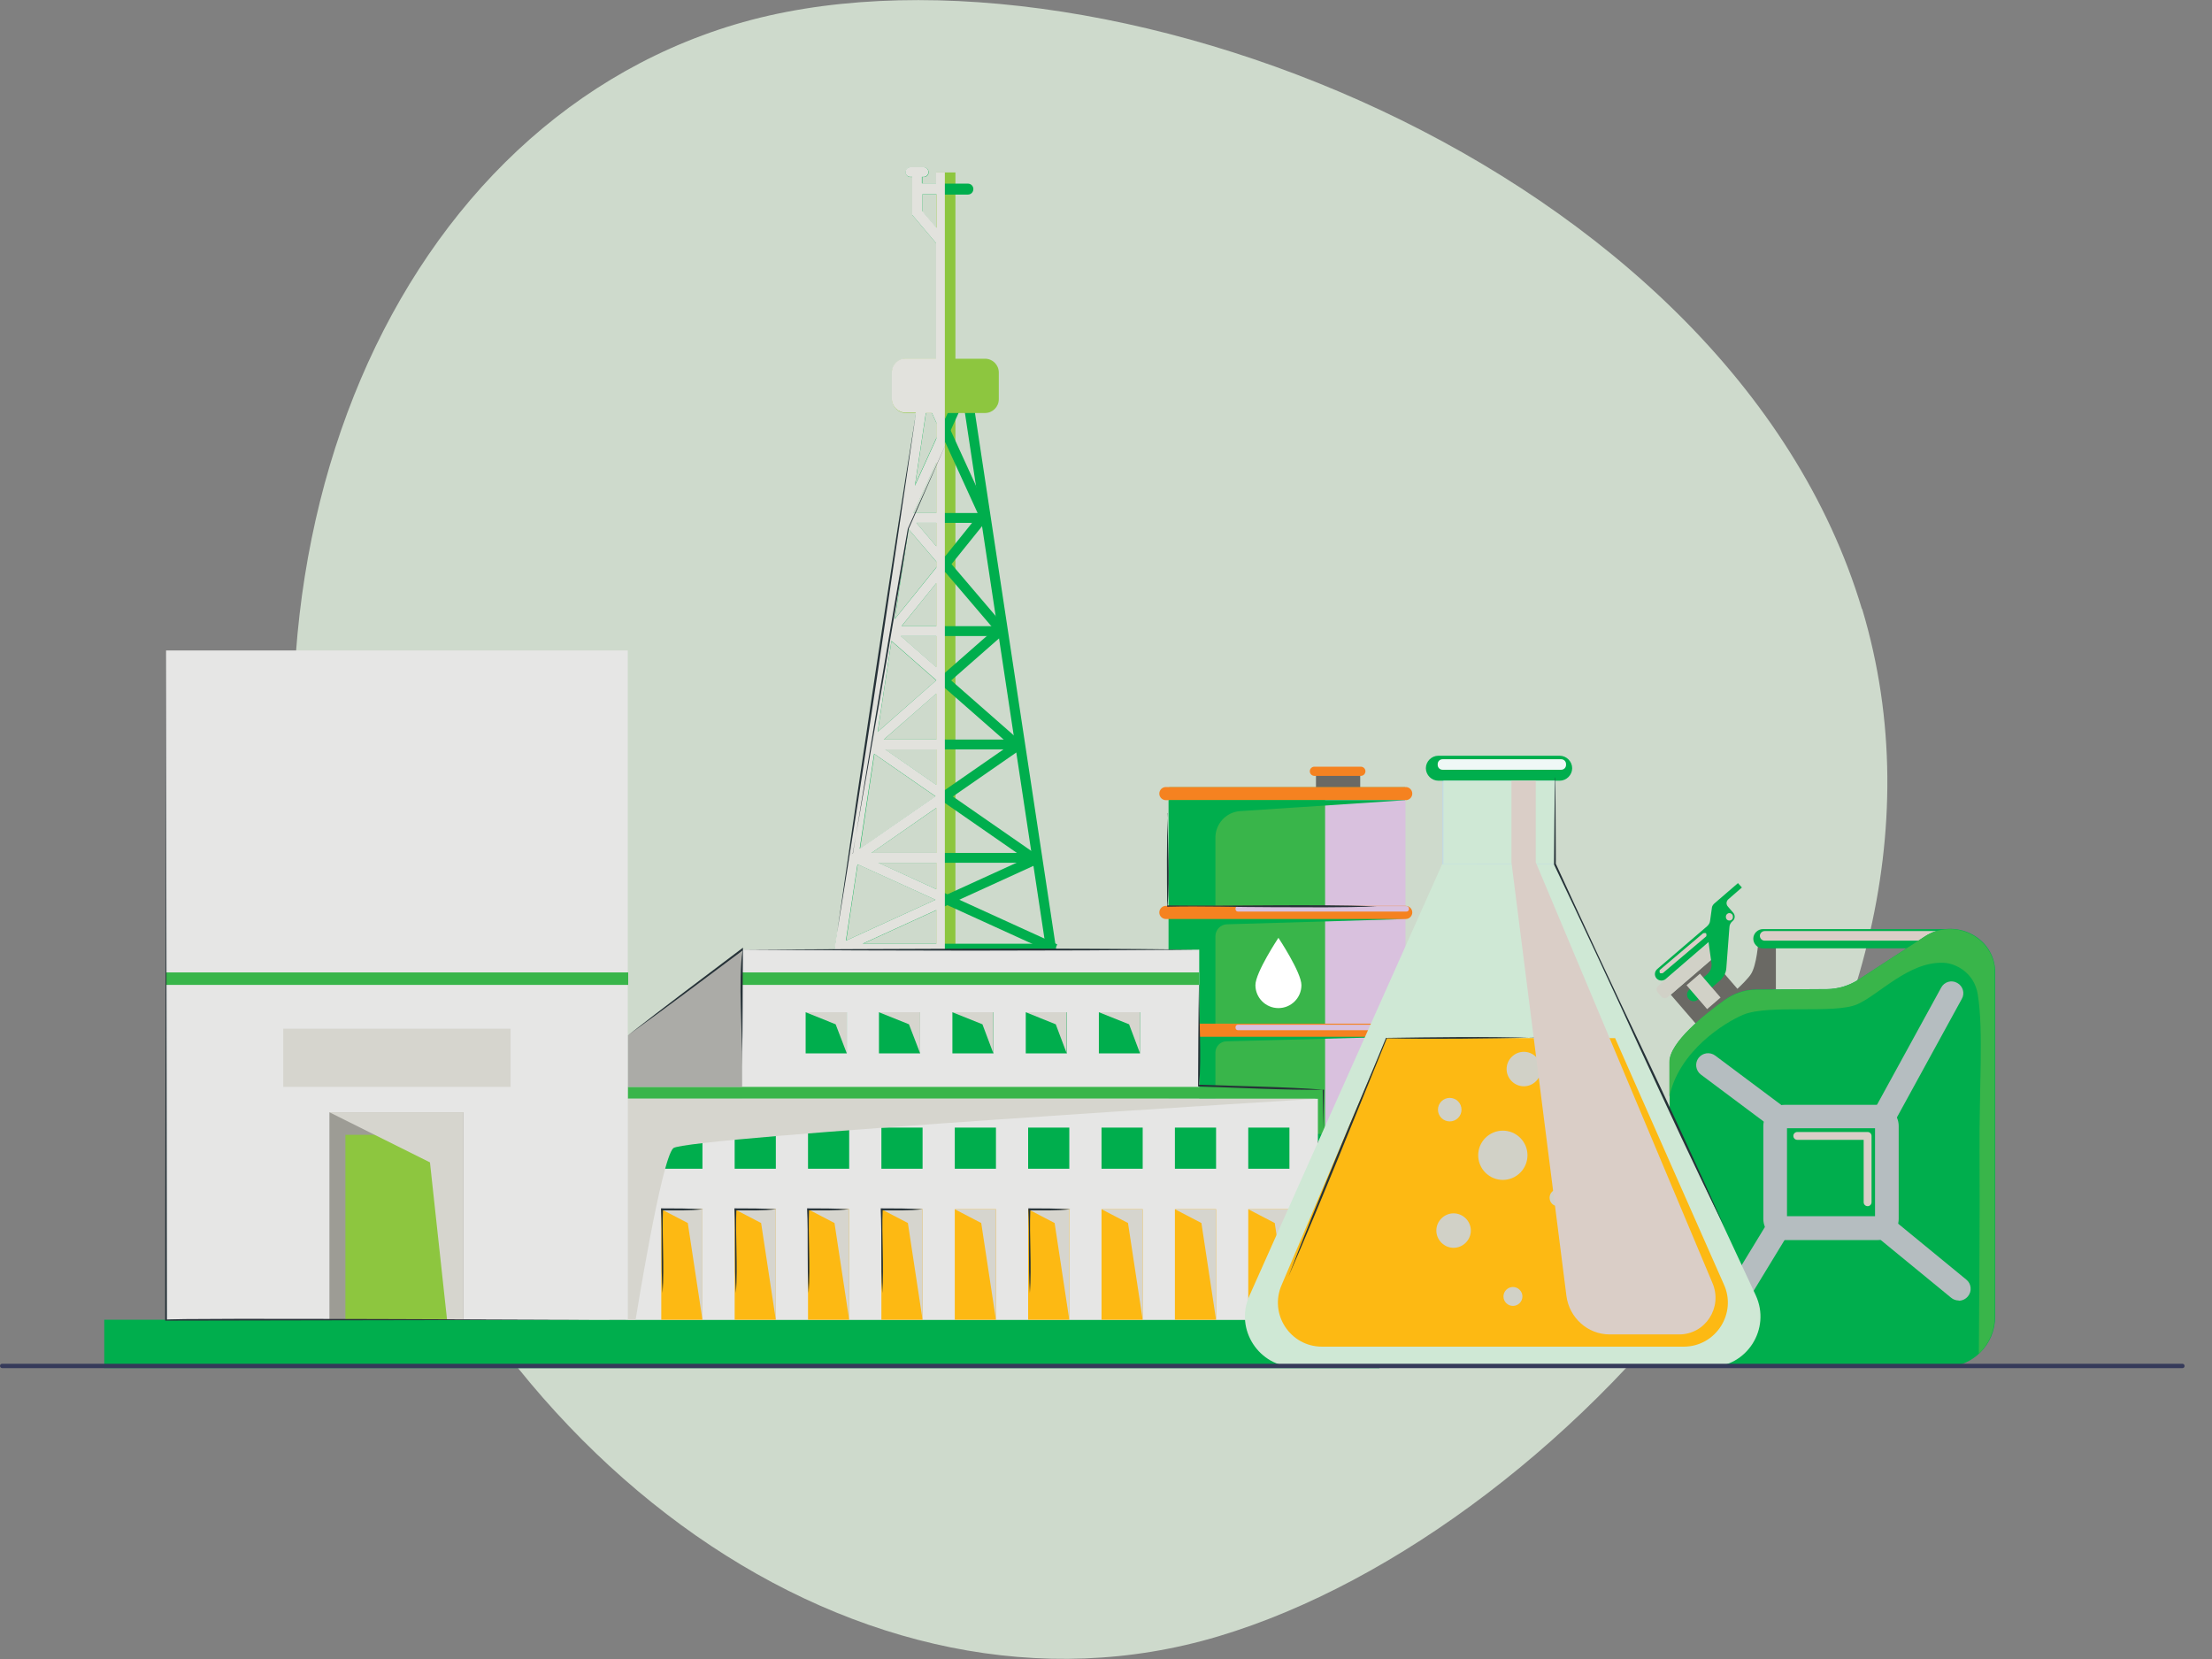 <svg width="80" height="60" viewBox="0 0 80 60" fill="none" xmlns="http://www.w3.org/2000/svg">
<rect x="0" y="0" width="80" height="60" fill="#808080" stroke="none"/>
<g clip-path="url(#clip0_6109_31786)">
<path opacity="0.8" d="M67.347 22.021C72.179 38.121 56.844 55.353 44.074 59.177C31.305 63 17.047 53.05 12.214 36.958C7.382 20.858 13.815 4.71 26.576 0.887C39.345 -2.937 62.515 5.929 67.34 22.029L67.347 22.021Z" fill="#E1F0DE"/>
<path d="M49.194 27.997H47.594V28.575H49.194V27.997Z" fill="#6A6964"/>
<path d="M49.217 28.061H47.537C47.45 28.061 47.371 27.989 47.371 27.894C47.371 27.807 47.442 27.728 47.537 27.728H49.217C49.304 27.728 49.383 27.799 49.383 27.894C49.383 27.981 49.312 28.061 49.217 28.061Z" fill="#F58220"/>
<path d="M50.816 28.472H42.285V41.755H50.816V28.472Z" fill="#39B54A"/>
<path d="M50.839 28.939H42.165C42.039 28.939 41.928 28.836 41.928 28.702C41.928 28.575 42.031 28.464 42.165 28.464H50.839C50.966 28.464 51.077 28.567 51.077 28.702C51.077 28.828 50.974 28.939 50.839 28.939Z" fill="#F58220"/>
<path d="M50.839 41.754H42.165C42.039 41.754 41.928 41.651 41.928 41.517C41.928 41.39 42.031 41.279 42.165 41.279H50.839C50.966 41.279 51.077 41.382 51.077 41.517C51.077 41.643 50.974 41.754 50.839 41.754Z" fill="#263238"/>
<g style="mix-blend-mode:soft-light">
<path d="M50.831 28.939H47.924V41.28H50.831V28.939Z" fill="#D9C1DE"/>
</g>
<path d="M50.833 41.28H42.262V28.939H50.841L44.852 29.335C44.353 29.367 43.957 29.786 43.957 30.293V33.04L50.841 33.238L44.385 33.428C44.147 33.428 43.957 33.626 43.957 33.863V37.275L50.841 37.488L44.353 37.662C44.131 37.662 43.957 37.852 43.957 38.066V39.823C43.957 40.322 44.337 40.734 44.836 40.773L50.833 41.272V41.28Z" fill="#00AE4D"/>
<path d="M50.839 37.496H42.165C42.039 37.496 41.928 37.393 41.928 37.258C41.928 37.132 42.031 37.021 42.165 37.021H50.839C50.966 37.021 51.077 37.124 51.077 37.258C51.077 37.385 50.974 37.496 50.839 37.496Z" fill="#F58220"/>
<path d="M50.839 33.237H42.165C42.039 33.237 41.928 33.134 41.928 33C41.928 32.873 42.031 32.762 42.165 32.762H50.839C50.966 32.762 51.077 32.865 51.077 33C51.077 33.126 50.974 33.237 50.839 33.237Z" fill="#F58220"/>
<g style="mix-blend-mode:soft-light">
<path d="M50.87 32.77H44.771C44.723 32.77 44.684 32.809 44.684 32.858V32.881C44.684 32.929 44.723 32.968 44.771 32.968H50.87C50.918 32.968 50.957 32.929 50.957 32.881V32.858C50.957 32.809 50.918 32.77 50.87 32.77Z" fill="#D9C1DE"/>
</g>
<g style="mix-blend-mode:soft-light">
<path d="M50.87 37.06H44.771C44.723 37.06 44.684 37.099 44.684 37.148V37.171C44.684 37.219 44.723 37.258 44.771 37.258H50.87C50.918 37.258 50.957 37.219 50.957 37.171V37.148C50.957 37.099 50.918 37.06 50.87 37.06Z" fill="#D9C1DE"/>
</g>
<path d="M47.068 35.628C47.068 36.087 46.696 36.459 46.236 36.459C45.777 36.459 45.404 36.087 45.404 35.628C45.404 35.169 46.236 33.918 46.236 33.918C46.236 33.918 47.068 35.169 47.068 35.628Z" fill="white"/>
<path d="M33.903 8.849L33 7.781V6.237H33.356V7.646L34.172 8.62L33.903 8.849Z" fill="#00AE4D"/>
<path d="M34.554 6.237H33.865V34.314H34.554V6.237Z" fill="#8DC63F"/>
<path d="M38.214 34.488H30.166L33.303 13.773H35.085L38.222 34.488H38.214ZM30.578 34.132H37.802L34.776 14.129H33.612L30.586 34.132H30.578Z" fill="#00AE4D"/>
<path d="M37.587 30.847H30.949V31.203H37.587V30.847Z" fill="#00AE4D"/>
<path d="M36.891 26.747H31.488V27.103H36.891V26.747Z" fill="#00AE4D"/>
<path d="M36.264 22.646H32.105V23.003H36.264V22.646Z" fill="#00AE4D"/>
<path d="M35.598 18.554H32.754V18.91H35.598V18.554Z" fill="#00AE4D"/>
<path d="M37.515 30.86L30.303 34.153L30.451 34.477L37.663 31.184L37.515 30.86Z" fill="#00AE4D"/>
<path d="M31.023 30.867L30.875 31.191L38.089 34.48L38.237 34.156L31.023 30.867Z" fill="#00AE4D"/>
<path d="M36.781 26.764L30.846 30.88L31.049 31.172L36.984 27.057L36.781 26.764Z" fill="#00AE4D"/>
<path d="M31.522 26.767L31.318 27.06L37.253 31.177L37.456 30.884L31.522 26.767Z" fill="#00AE4D"/>
<path d="M36.086 22.653L31.373 26.791L31.608 27.059L36.322 22.921L36.086 22.653Z" fill="#00AE4D"/>
<path d="M32.224 22.698L31.988 22.966L36.637 27.045L36.872 26.777L32.224 22.698Z" fill="#00AE4D"/>
<path d="M35.459 18.533L32.129 22.673L32.407 22.896L35.737 18.757L35.459 18.533Z" fill="#00AE4D"/>
<path d="M36.075 22.907L32.613 18.847L32.891 18.617L36.344 22.67L36.075 22.907Z" fill="#00AE4D"/>
<path d="M34.761 13.873L32.586 18.65L32.91 18.798L35.085 14.021L34.761 13.873Z" fill="#00AE4D"/>
<path d="M33.613 13.884L33.289 14.032L35.435 18.726L35.759 18.578L33.613 13.884Z" fill="#00AE4D"/>
<path d="M35.624 12.974H32.765C32.489 12.974 32.266 13.197 32.266 13.472V14.438C32.266 14.713 32.489 14.937 32.765 14.937H35.624C35.9 14.937 36.123 14.713 36.123 14.438V13.472C36.123 13.197 35.9 12.974 35.624 12.974Z" fill="#8DC63F"/>
<path d="M35.005 7.037H33.382C33.271 7.037 33.184 6.95 33.184 6.839C33.184 6.728 33.271 6.641 33.382 6.641H35.005C35.116 6.641 35.203 6.728 35.203 6.839C35.203 6.95 35.116 7.037 35.005 7.037Z" fill="#00AE4D"/>
<path d="M33.411 6.403H32.928C32.833 6.403 32.754 6.324 32.754 6.229C32.754 6.134 32.833 6.055 32.928 6.055H33.411C33.506 6.055 33.586 6.134 33.586 6.229C33.586 6.324 33.506 6.403 33.411 6.403Z" fill="#00AE4D"/>
<g style="mix-blend-mode:multiply">
<path d="M34.172 34.488V6.237H33.855V6.633H33.364C33.364 6.633 33.349 6.633 33.341 6.633V6.396H33.404C33.499 6.396 33.578 6.316 33.578 6.222C33.578 6.127 33.499 6.047 33.404 6.047H32.921C32.826 6.047 32.746 6.127 32.746 6.222C32.746 6.316 32.826 6.396 32.921 6.396H32.992V7.773L33.855 8.794V12.966H32.755C32.477 12.966 32.255 13.187 32.255 13.464V14.422C32.255 14.699 32.477 14.921 32.755 14.921H33.119L30.156 34.472H34.172V34.488ZM33.356 7.646V7.029C33.356 7.029 33.372 7.029 33.38 7.029H33.871V8.24L33.364 7.638L33.356 7.646ZM33.864 34.132H31.194L33.864 32.913V34.132ZM33.864 32.161L31.772 31.203H33.864V32.161ZM33.864 30.847H31.519L33.864 29.216V30.847ZM33.864 28.385L32.018 27.103H33.864V28.385ZM33.864 26.747H31.962L33.864 25.084V26.747ZM33.864 24.127L32.58 23.003H33.864V24.127ZM33.864 22.646H32.604L33.864 21.087V22.646ZM33.864 19.757L33.143 18.91H33.864V19.757ZM33.483 14.937H33.705L33.864 15.285V15.863L33.087 17.572L33.483 14.944V14.937ZM33.864 16.726V18.554H33.032L33.864 16.726ZM32.849 19.124L33.864 20.311V20.525L32.358 22.393L32.849 19.124ZM32.24 23.177L33.864 24.602L31.741 26.47L32.24 23.177ZM31.614 27.261L33.832 28.797L31.091 30.696L31.614 27.261ZM33.832 32.541L30.592 34.021L31.012 31.258L33.832 32.541Z" fill="#E2E2DD"/>
</g>
<path d="M40.922 34.472H27.535V35.905H40.922V34.472Z" fill="#263238"/>
<path d="M49.89 47.73H3.771V49.48H49.89V47.73Z" fill="#00AE4D"/>
<path d="M43.372 34.346H26.84V39.736H43.372V34.346Z" fill="#E6E6E5"/>
<path d="M43.372 35.169H26.84V35.62H43.372V35.169Z" fill="#39B54A"/>
<path d="M30.626 36.609H29.137V38.097H30.626V36.609Z" fill="#00AE4D"/>
<path d="M33.278 36.609H31.789V38.097H33.278V36.609Z" fill="#00AE4D"/>
<path d="M35.934 36.609H34.445V38.097H35.934V36.609Z" fill="#00AE4D"/>
<path d="M38.587 36.609H37.098V38.097H38.587V36.609Z" fill="#00AE4D"/>
<path d="M41.231 36.609H39.742V38.097H41.231V36.609Z" fill="#00AE4D"/>
<g style="mix-blend-mode:multiply">
<path d="M29.137 36.609L30.222 37.045L30.626 38.097V36.609H29.137Z" fill="#D6D5CE"/>
</g>
<g style="mix-blend-mode:multiply">
<path d="M31.789 36.609L32.874 37.045L33.278 38.097V36.609H31.789Z" fill="#D6D5CE"/>
</g>
<g style="mix-blend-mode:multiply">
<path d="M34.445 36.609L35.531 37.045L35.927 38.097V36.609H34.445Z" fill="#D6D5CE"/>
</g>
<g style="mix-blend-mode:multiply">
<path d="M37.098 36.609L38.183 37.045L38.579 38.097V36.609H37.098Z" fill="#D6D5CE"/>
</g>
<g style="mix-blend-mode:multiply">
<path d="M39.742 36.609L40.835 37.045L41.231 38.097V36.609H39.742Z" fill="#D6D5CE"/>
</g>
<path d="M47.663 39.736H22.703V47.731H47.663V39.736Z" fill="#E6E6E5"/>
<path d="M25.405 40.781H23.916V42.269H25.405V40.781Z" fill="#00AE4D"/>
<path d="M28.059 40.781H26.57V42.269H28.059V40.781Z" fill="#00AE4D"/>
<path d="M30.712 40.781H29.223V42.269H30.712V40.781Z" fill="#00AE4D"/>
<path d="M33.366 40.781H31.877V42.269H33.366V40.781Z" fill="#00AE4D"/>
<path d="M36.02 40.781H34.531V42.269H36.02V40.781Z" fill="#00AE4D"/>
<path d="M38.673 40.781H37.184V42.269H38.673V40.781Z" fill="#00AE4D"/>
<path d="M41.327 40.781H39.838V42.269H41.327V40.781Z" fill="#00AE4D"/>
<path d="M43.981 40.781H42.492V42.269H43.981V40.781Z" fill="#00AE4D"/>
<path d="M46.634 40.781H45.145V42.269H46.634V40.781Z" fill="#00AE4D"/>
<path d="M25.405 43.733H23.916V47.731H25.405V43.733Z" fill="#FDB913"/>
<path d="M28.059 43.733H26.57V47.731H28.059V43.733Z" fill="#FDB913"/>
<path d="M30.712 43.733H29.223V47.731H30.712V43.733Z" fill="#FDB913"/>
<path d="M33.366 43.733H31.877V47.731H33.366V43.733Z" fill="#FDB913"/>
<path d="M36.02 43.733H34.531V47.731H36.02V43.733Z" fill="#FDB913"/>
<path d="M38.673 43.733H37.184V47.731H38.673V43.733Z" fill="#FDB913"/>
<path d="M41.327 43.733H39.838V47.731H41.327V43.733Z" fill="#FDB913"/>
<path d="M43.981 43.733H42.492V47.731H43.981V43.733Z" fill="#FDB913"/>
<path d="M46.634 43.733H45.145V47.731H46.634V43.733Z" fill="#FDB913"/>
<path d="M47.663 39.309H22.703V39.736H47.663V39.309Z" fill="#39B54A"/>
<g style="mix-blend-mode:multiply">
<path d="M23.916 43.733L24.875 44.232L25.405 47.731V43.733H23.916Z" fill="#D6D5CE"/>
</g>
<g style="mix-blend-mode:multiply">
<path d="M26.568 43.733L27.527 44.232L28.058 47.731V43.733H26.568Z" fill="#D6D5CE"/>
</g>
<g style="mix-blend-mode:multiply">
<path d="M29.223 43.733L30.181 44.232L30.712 47.731V43.733H29.223Z" fill="#D6D5CE"/>
</g>
<g style="mix-blend-mode:multiply">
<path d="M31.877 43.733L32.835 44.232L33.366 47.731V43.733H31.877Z" fill="#D6D5CE"/>
</g>
<g style="mix-blend-mode:multiply">
<path d="M34.529 43.733L35.488 44.232L36.019 47.731V43.733H34.529Z" fill="#D6D5CE"/>
</g>
<g style="mix-blend-mode:multiply">
<path d="M37.184 43.733L38.142 44.232L38.673 47.731V43.733H37.184Z" fill="#D6D5CE"/>
</g>
<g style="mix-blend-mode:multiply">
<path d="M39.838 43.733L40.796 44.232L41.327 47.731V43.733H39.838Z" fill="#D6D5CE"/>
</g>
<g style="mix-blend-mode:multiply">
<path d="M42.492 43.733L43.451 44.232L43.981 47.731V43.733H42.492Z" fill="#D6D5CE"/>
</g>
<g style="mix-blend-mode:multiply">
<path d="M45.145 43.733L46.103 44.232L46.634 47.731V43.733H45.145Z" fill="#D6D5CE"/>
</g>
<g style="mix-blend-mode:multiply">
<path d="M26.838 34.346L22.703 37.449V39.309H26.838V34.346Z" fill="#ABABA7"/>
</g>
<g style="mix-blend-mode:multiply">
<path d="M47.663 39.736C47.663 39.736 24.786 41.13 24.351 41.525C23.915 41.921 22.988 47.731 22.988 47.731H22.703V39.736H47.663Z" fill="#D6D5CE"/>
</g>
<path d="M22.704 23.525H6.006V47.731H22.704V23.525Z" fill="#E6E6E5"/>
<g style="mix-blend-mode:multiply">
<path d="M18.466 37.203H10.244V39.309H18.466V37.203Z" fill="#D6D5CE"/>
</g>
<path d="M22.72 35.169H5.99V35.62H22.72V35.169Z" fill="#39B54A"/>
<path d="M16.754 40.227H11.914V47.738H16.754V40.227Z" fill="#9D9C95"/>
<path d="M16.168 41.042H12.492V47.739H16.168V41.042Z" fill="#8DC63F"/>
<g style="mix-blend-mode:multiply">
<path d="M11.914 40.227L15.55 42.039L16.168 47.73H16.754V40.227H11.914Z" fill="#D6D5CE"/>
</g>
<path d="M62.389 36.158C62.389 36.158 63.11 35.557 63.324 35.232C63.537 34.908 63.593 34.053 63.593 34.053H64.227V35.778L62.381 36.15L62.389 36.158Z" fill="#6A6964"/>
<path d="M70.587 34.298H63.759C63.569 34.298 63.41 34.14 63.41 33.95C63.41 33.76 63.569 33.602 63.759 33.602H70.587C70.777 33.602 70.936 33.76 70.936 33.95C70.936 34.14 70.777 34.298 70.587 34.298Z" fill="#00AE4D"/>
<g style="mix-blend-mode:soft-light">
<path d="M70.389 34.021H63.823C63.728 34.021 63.648 33.942 63.648 33.847C63.648 33.752 63.728 33.673 63.823 33.673H70.389C70.485 33.673 70.564 33.752 70.564 33.847C70.564 33.942 70.485 34.021 70.389 34.021Z" fill="#DACEC7"/>
</g>
<path d="M61.914 34.693L60.426 35.975L62.06 37.869L63.548 36.588L61.914 34.693Z" fill="#6A6964"/>
<path d="M61.664 34.199L59.972 35.657C59.902 35.717 59.894 35.822 59.954 35.891L60.084 36.041C60.144 36.111 60.249 36.118 60.318 36.058L62.01 34.601C62.08 34.541 62.088 34.436 62.028 34.367L61.898 34.217C61.838 34.147 61.733 34.139 61.664 34.199Z" fill="#D1D1C7"/>
<path d="M61.913 32.834L61.849 33.293C61.842 33.372 61.802 33.443 61.739 33.499L59.933 35.05C59.837 35.137 59.822 35.28 59.909 35.383C59.996 35.478 60.139 35.493 60.242 35.407L61.794 34.069V34.093L61.897 34.829C61.921 34.987 61.858 35.137 61.739 35.24L61.097 35.794C60.994 35.881 60.986 36.032 61.073 36.127C61.16 36.23 61.311 36.238 61.406 36.151L62.206 35.462C62.341 35.343 62.428 35.177 62.436 35.003L62.547 33.538C62.547 33.451 62.594 33.364 62.665 33.309C62.753 33.238 62.761 33.103 62.689 33.016L62.491 32.786C62.42 32.707 62.428 32.589 62.515 32.517L62.998 32.098L62.856 31.939L61.992 32.684C61.953 32.723 61.921 32.771 61.913 32.826V32.834Z" fill="#00AE4D"/>
<path d="M61.482 35.214L60.996 35.632L61.741 36.496L62.227 36.077L61.482 35.214Z" fill="#D1D1C7"/>
<g style="mix-blend-mode:soft-light">
<path d="M61.7 33.871L60.139 35.193C60.139 35.193 60.052 35.217 60.028 35.185C60.028 35.185 60.004 35.098 60.036 35.074L61.596 33.752C61.596 33.752 61.684 33.728 61.707 33.76C61.707 33.76 61.731 33.847 61.7 33.871Z" fill="#DACEC7"/>
</g>
<g style="mix-blend-mode:soft-light">
<path d="M62.547 33.293C62.475 33.293 62.42 33.238 62.42 33.166V33.151C62.42 33.079 62.475 33.024 62.547 33.024C62.618 33.024 62.673 33.079 62.673 33.151V33.166C62.673 33.238 62.618 33.293 62.547 33.293Z" fill="#DACEC7"/>
</g>
<path d="M70.35 49.441H62.191C61.201 49.441 60.385 48.626 60.385 47.636V38.399C60.385 37.702 61.652 36.689 62.397 36.151C62.722 35.913 63.118 35.787 63.522 35.787L66.064 35.771C66.484 35.771 66.888 35.644 67.237 35.415L69.621 33.863C70.643 33.198 72.053 33.824 72.156 35.042C72.156 35.09 72.156 35.138 72.156 35.193V47.636C72.156 48.626 71.34 49.441 70.35 49.441Z" fill="#00AE4D"/>
<path d="M72.146 35.05C72.043 33.839 70.633 33.206 69.611 33.871L67.227 35.422C66.879 35.652 66.475 35.77 66.055 35.778L63.512 35.794C63.108 35.794 62.712 35.929 62.387 36.158C61.642 36.688 60.375 37.702 60.375 38.406V39.657C60.731 37.995 62.387 36.974 63.052 36.697C63.971 36.316 66.34 36.681 67.164 36.324C67.94 35.992 69.033 34.765 70.293 34.821C70.728 34.836 71.402 35.177 71.528 35.96C71.742 37.266 71.576 39.396 71.592 41.667C71.608 44.224 71.576 47.042 71.568 48.958C71.916 48.625 72.138 48.158 72.138 47.644V35.2C72.138 35.153 72.138 35.105 72.138 35.05H72.146Z" fill="#39B54A"/>
<g style="mix-blend-mode:soft-light">
<path d="M67.553 40.94H65.002C64.923 40.94 64.859 41.003 64.859 41.082C64.859 41.161 64.923 41.224 65.002 41.224H67.402V43.48C67.402 43.559 67.466 43.623 67.545 43.623C67.624 43.623 67.687 43.559 67.687 43.48V41.082C67.687 41.003 67.624 40.94 67.545 40.94H67.553Z" fill="#DACEC7"/>
</g>
<g style="mix-blend-mode:multiply">
<path d="M67.9 44.849H64.542C64.114 44.849 63.773 44.501 63.773 44.081V40.725C63.773 40.298 64.122 39.958 64.542 39.958H67.9C68.328 39.958 68.669 40.306 68.669 40.725V44.081C68.669 44.509 68.32 44.849 67.9 44.849ZM64.629 43.986H67.813V40.804H64.629V43.986Z" fill="#B5BDC0"/>
<path d="M68.1 40.876C68.028 40.876 67.957 40.86 67.894 40.821C67.688 40.71 67.609 40.448 67.727 40.243L70.207 35.715C70.318 35.509 70.579 35.43 70.785 35.549C70.991 35.66 71.07 35.921 70.951 36.127L68.472 40.654C68.393 40.797 68.25 40.876 68.1 40.876Z" fill="#B5BDC0"/>
<path d="M62.127 48.419C62.048 48.419 61.977 48.396 61.905 48.356C61.707 48.229 61.636 47.968 61.763 47.77L63.981 44.129C64.107 43.931 64.369 43.86 64.567 43.987C64.765 44.113 64.836 44.375 64.709 44.572L62.491 48.214C62.412 48.348 62.27 48.419 62.127 48.419Z" fill="#B5BDC0"/>
<path d="M64.344 40.876C64.257 40.876 64.162 40.852 64.091 40.789L61.517 38.865C61.327 38.723 61.287 38.453 61.429 38.264C61.572 38.074 61.841 38.034 62.032 38.176L64.606 40.1C64.796 40.242 64.836 40.511 64.693 40.702C64.606 40.812 64.479 40.876 64.352 40.876H64.344Z" fill="#B5BDC0"/>
<path d="M70.84 47.034C70.745 47.034 70.65 47.003 70.571 46.939L67.822 44.684C67.64 44.533 67.616 44.264 67.767 44.082C67.917 43.9 68.187 43.876 68.369 44.026L71.118 46.282C71.3 46.433 71.323 46.702 71.173 46.884C71.086 46.987 70.967 47.042 70.84 47.042V47.034Z" fill="#B5BDC0"/>
</g>
<path d="M46.863 49.441H61.842C63.181 49.441 64.06 48.055 63.498 46.844L56.242 31.259L52.162 31.243L45.184 46.868C44.645 48.079 45.532 49.441 46.855 49.441H46.863Z" fill="#CFE8D5"/>
<path d="M52.17 31.259H56.25V28.116H52.17V31.259Z" fill="#BFDAEB"/>
<path d="M52.02 28.235H56.408C56.654 28.235 56.86 28.029 56.86 27.784C56.86 27.538 56.654 27.332 56.408 27.332H52.02C51.774 27.332 51.568 27.538 51.568 27.784C51.568 28.029 51.774 28.235 52.02 28.235Z" fill="#00AE4D"/>
<path d="M47.813 48.704H60.892C62.056 48.704 62.832 47.493 62.341 46.441L58.412 37.544H50.142L46.356 46.464C45.888 47.517 46.657 48.704 47.813 48.704Z" fill="#FDB913"/>
<g style="mix-blend-mode:soft-light">
<path d="M53.722 41.153C53.374 41.501 53.374 42.063 53.722 42.411C54.071 42.76 54.633 42.76 54.982 42.411C55.33 42.063 55.33 41.501 54.982 41.153C54.633 40.804 54.071 40.804 53.722 41.153Z" fill="#D1D1C7"/>
</g>
<g style="mix-blend-mode:soft-light">
<path d="M54.886 41.248C54.593 40.955 54.11 40.955 53.809 41.248C53.579 41.477 53.532 41.826 53.666 42.103C53.571 41.865 53.619 41.58 53.809 41.391C54.07 41.129 54.482 41.129 54.744 41.391C55.005 41.652 55.005 42.063 54.744 42.325C54.482 42.586 54.07 42.586 53.809 42.325C54.102 42.617 54.585 42.617 54.886 42.325C55.179 42.032 55.179 41.549 54.886 41.248Z" fill="#D1D1C7"/>
</g>
<g style="mix-blend-mode:soft-light">
<path d="M52.131 44.066C51.886 44.311 51.886 44.699 52.131 44.944C52.377 45.19 52.765 45.19 53.011 44.944C53.256 44.699 53.256 44.311 53.011 44.066C52.765 43.821 52.377 43.821 52.131 44.066Z" fill="#D1D1C7"/>
</g>
<g style="mix-blend-mode:soft-light">
<path d="M52.946 44.129C52.74 43.923 52.407 43.923 52.194 44.129C52.035 44.287 52.003 44.533 52.09 44.723C52.019 44.556 52.059 44.358 52.194 44.224C52.376 44.042 52.669 44.042 52.843 44.224C53.025 44.406 53.025 44.699 52.843 44.873C52.661 45.055 52.368 45.055 52.194 44.873C52.399 45.079 52.732 45.079 52.946 44.873C53.152 44.667 53.152 44.335 52.946 44.121V44.129Z" fill="#D1D1C7"/>
</g>
<g style="mix-blend-mode:soft-light">
<path d="M54.672 38.224C54.427 38.469 54.427 38.857 54.672 39.103C54.918 39.348 55.306 39.348 55.552 39.103C55.797 38.857 55.797 38.469 55.552 38.224C55.306 37.979 54.918 37.979 54.672 38.224Z" fill="#D1D1C7"/>
</g>
<g style="mix-blend-mode:soft-light">
<path d="M55.489 38.295C55.283 38.089 54.95 38.089 54.736 38.295C54.578 38.453 54.546 38.699 54.633 38.889C54.562 38.722 54.602 38.525 54.736 38.39C54.919 38.208 55.212 38.208 55.386 38.39C55.568 38.572 55.568 38.865 55.386 39.039C55.204 39.213 54.911 39.221 54.736 39.039C54.942 39.245 55.275 39.245 55.489 39.039C55.695 38.833 55.695 38.501 55.489 38.287V38.295Z" fill="#D1D1C7"/>
</g>
<g style="mix-blend-mode:soft-light">
<path d="M52.131 39.831C51.964 39.997 51.964 40.267 52.131 40.433C52.297 40.599 52.566 40.599 52.733 40.433C52.899 40.267 52.899 39.997 52.733 39.831C52.566 39.665 52.297 39.665 52.131 39.831Z" fill="#D1D1C7"/>
</g>
<g style="mix-blend-mode:soft-light">
<path d="M52.685 39.879C52.542 39.736 52.313 39.736 52.178 39.879C52.067 39.99 52.044 40.148 52.107 40.282C52.059 40.172 52.083 40.037 52.178 39.942C52.297 39.823 52.503 39.823 52.622 39.942C52.74 40.061 52.74 40.267 52.622 40.385C52.503 40.504 52.297 40.504 52.178 40.385C52.321 40.528 52.55 40.528 52.685 40.385C52.828 40.243 52.828 40.013 52.685 39.879Z" fill="#D1D1C7"/>
</g>
<g style="mix-blend-mode:soft-light">
<path d="M56.132 43.1C56.013 43.219 56.013 43.417 56.132 43.536C56.251 43.654 56.449 43.654 56.568 43.536C56.687 43.417 56.687 43.219 56.568 43.1C56.449 42.981 56.251 42.981 56.132 43.1Z" fill="#D1D1C7"/>
</g>
<g style="mix-blend-mode:soft-light">
<path d="M56.536 43.132C56.433 43.029 56.267 43.029 56.164 43.132C56.085 43.211 56.069 43.33 56.117 43.425C56.085 43.346 56.101 43.243 56.164 43.179C56.251 43.092 56.402 43.092 56.489 43.179C56.576 43.266 56.576 43.417 56.489 43.504C56.402 43.591 56.251 43.591 56.164 43.504C56.267 43.607 56.433 43.607 56.536 43.504C56.639 43.401 56.639 43.235 56.536 43.132Z" fill="#D1D1C7"/>
</g>
<g style="mix-blend-mode:soft-light">
<path d="M54.476 46.647C54.341 46.781 54.341 46.995 54.476 47.13C54.611 47.264 54.825 47.264 54.959 47.13C55.094 46.995 55.094 46.781 54.959 46.647C54.825 46.512 54.611 46.512 54.476 46.647Z" fill="#D1D1C7"/>
</g>
<g style="mix-blend-mode:soft-light">
<path d="M54.919 46.678C54.809 46.568 54.618 46.568 54.508 46.678C54.42 46.765 54.405 46.9 54.452 47.003C54.413 46.908 54.436 46.805 54.508 46.726C54.603 46.631 54.769 46.631 54.864 46.726C54.959 46.821 54.959 46.987 54.864 47.082C54.769 47.177 54.603 47.177 54.508 47.082C54.618 47.193 54.809 47.193 54.919 47.082C55.03 46.971 55.03 46.781 54.919 46.67V46.678Z" fill="#D1D1C7"/>
</g>
<g style="mix-blend-mode:soft-light">
<path d="M56.464 27.459H52.17C52.074 27.459 51.996 27.537 51.996 27.633V27.665C51.996 27.761 52.074 27.839 52.17 27.839H56.464C56.56 27.839 56.638 27.761 56.638 27.665V27.633C56.638 27.537 56.56 27.459 56.464 27.459Z" fill="#EFF8F6"/>
</g>
<path d="M56.243 28.235H52.203V31.251H56.243V28.235Z" fill="#CFE8D5"/>
<g style="mix-blend-mode:soft-light">
<path d="M55.543 28.235V31.187L61.936 46.409C62.308 47.288 61.675 48.261 60.732 48.261H58.213C57.421 48.261 56.755 47.66 56.652 46.868L54.664 31.187V28.235H55.535H55.543Z" fill="#DACEC7"/>
</g>
<path d="M78.921 49.48H0.079C0.04 49.48 0 49.448 0 49.401C0 49.353 0.032 49.322 0.079 49.322H78.929C78.968 49.322 79.008 49.353 79.008 49.401C79.008 49.448 78.976 49.48 78.929 49.48H78.921Z" fill="#353A5A"/>
<path d="M6.005 23.525L6.037 47.731C5.839 47.644 22.743 47.755 22.703 47.731C22.672 47.731 6.005 47.763 5.974 47.763C5.966 47.739 6.013 23.549 6.005 23.517V23.525Z" fill="#263238"/>
<path d="M22.703 37.449C24.081 36.372 25.476 35.327 26.87 34.274C26.854 35.707 26.87 37.132 26.83 38.565C26.862 37.235 26.688 35.525 26.854 34.377C25.476 35.406 24.097 36.443 22.703 37.449Z" fill="#263238"/>
<path d="M26.838 34.346C32.343 34.322 37.88 34.275 43.37 34.346C37.864 34.393 32.327 34.393 26.838 34.346Z" fill="#263238"/>
<path d="M29.245 46.765C29.181 45.744 29.237 44.723 29.189 43.702C29.696 43.702 30.203 43.702 30.71 43.733C30.235 43.789 29.712 43.773 29.221 43.773L29.261 43.733C29.221 44.739 29.316 45.776 29.245 46.765Z" fill="#263238"/>
<path d="M23.962 46.766C23.898 45.744 23.954 44.723 23.906 43.702C24.413 43.702 24.92 43.702 25.427 43.734C24.952 43.789 24.429 43.773 23.938 43.773L23.977 43.734C23.938 44.739 24.033 45.776 23.962 46.766Z" fill="#263238"/>
<path d="M26.616 46.765C26.553 45.744 26.608 44.723 26.561 43.702C27.067 43.702 27.575 43.702 28.081 43.733C27.606 43.789 27.083 43.773 26.592 43.773L26.632 43.733C26.592 44.739 26.687 45.776 26.616 46.765Z" fill="#263238"/>
<path d="M31.907 46.766C31.844 45.744 31.899 44.723 31.852 43.702C32.358 43.702 32.865 43.702 33.373 43.734C32.897 43.789 32.374 43.773 31.883 43.773L31.923 43.734C31.883 44.739 31.978 45.776 31.907 46.766Z" fill="#263238"/>
<path d="M37.247 46.766C37.184 45.744 37.239 44.723 37.191 43.702C37.698 43.702 38.205 43.702 38.712 43.734C38.237 43.789 37.714 43.773 37.223 43.773L37.263 43.734C37.223 44.739 37.318 45.776 37.247 46.766Z" fill="#263238"/>
<path d="M43.37 35.62C43.362 36.768 43.457 38.232 43.37 39.23C44.859 39.285 46.435 39.301 47.885 39.412L47.861 40.837L47.837 39.412C46.459 39.428 44.803 39.34 43.33 39.293C43.338 38.066 43.338 36.839 43.362 35.62H43.37Z" fill="#263238"/>
<path d="M42.228 29.406C42.228 30.483 42.315 31.773 42.228 32.747C44.747 32.778 47.266 32.691 49.793 32.778C48.549 32.834 47.266 32.81 46.014 32.81C44.747 32.81 43.48 32.762 42.212 32.794C42.204 31.67 42.188 30.514 42.236 29.406H42.228Z" fill="#263238"/>
<path d="M33.127 14.937C32.208 21.198 31.297 27.498 30.275 33.736C31.178 27.467 32.121 21.174 33.127 14.937Z" fill="#263238"/>
<path d="M30.846 30.879C31.416 27.396 32.216 22.536 32.834 19.116L34.236 15.998C34.236 15.998 32.858 19.14 32.866 19.124C32.319 22.536 31.448 27.428 30.838 30.879H30.846Z" fill="#263238"/>
<path d="M56.251 28.116C56.251 28.116 56.274 31.29 56.267 31.235C57.019 32.881 58.556 36.182 59.34 37.813C60.378 39.998 61.392 42.198 62.382 44.406C61.312 42.253 60.291 40.037 59.277 37.844C58.532 36.198 56.987 32.897 56.203 31.267C56.203 31.251 56.227 28.124 56.243 28.124L56.251 28.116Z" fill="#263238"/>
<path d="M55.474 37.528C53.723 37.559 51.846 37.591 50.158 37.551C48.986 40.433 47.837 43.322 46.594 46.179C47.14 44.747 47.742 43.282 48.328 41.85C48.915 40.409 49.541 38.976 50.127 37.536C51.901 37.512 53.707 37.48 55.466 37.536L55.474 37.528Z" fill="#263238"/>
</g>
<defs>
<clipPath id="clip0_6109_31786">
<rect width="80" height="60" fill="white"/>
</clipPath>
</defs>
</svg>
